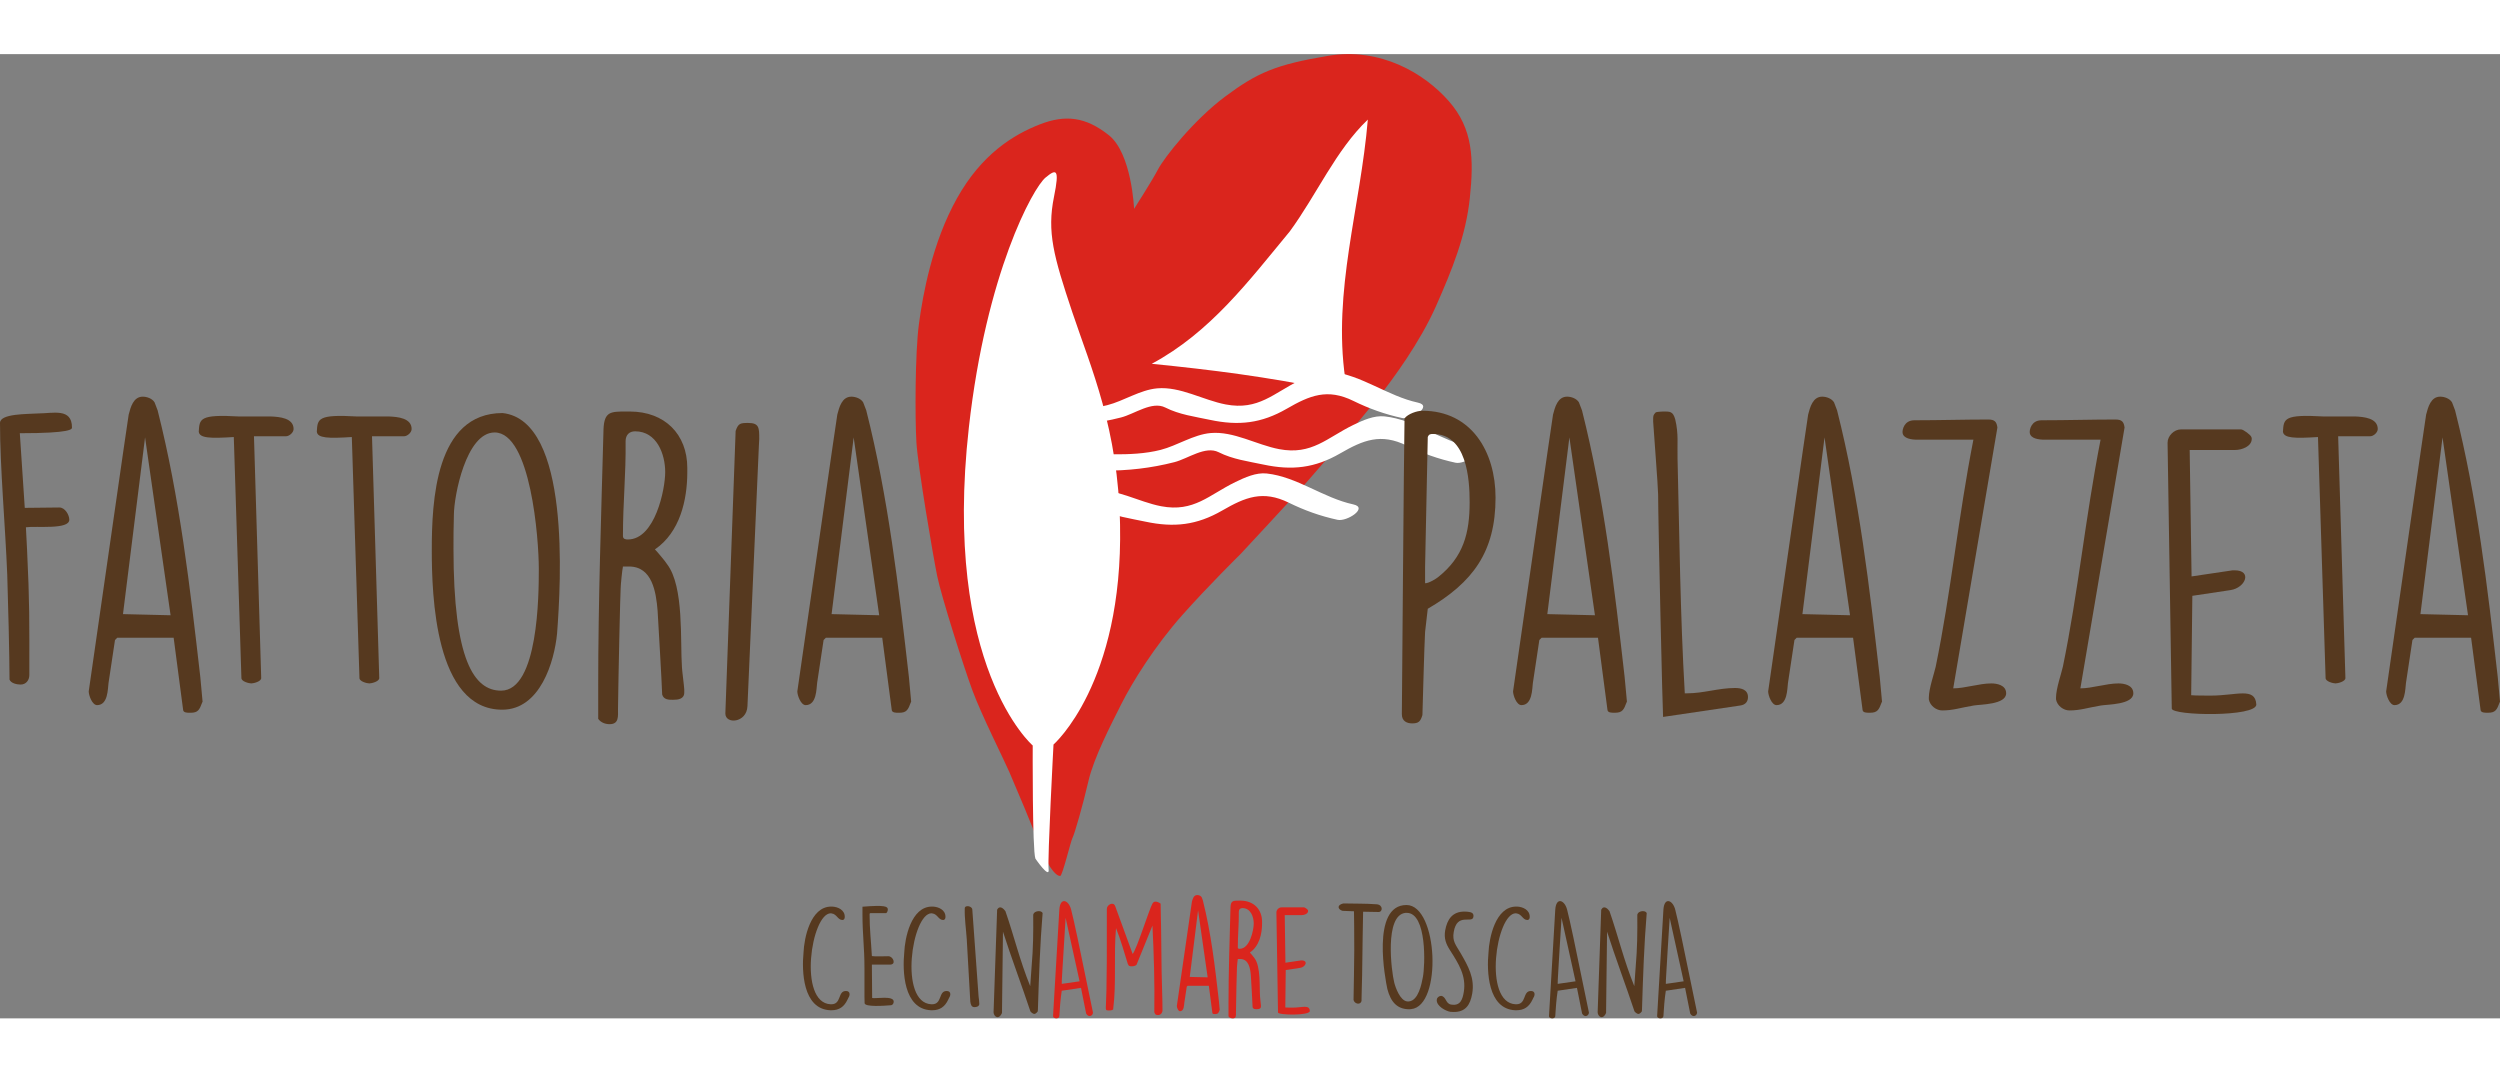 <?xml version="1.0" encoding="UTF-8"?>
<!DOCTYPE svg PUBLIC "-//W3C//DTD SVG 1.1//EN" "http://www.w3.org/Graphics/SVG/1.1/DTD/svg11.dtd">
<!-- Creator: CorelDRAW -->
<svg xmlns="http://www.w3.org/2000/svg" xml:space="preserve" width="1000px" height="429px" style="shape-rendering:geometricPrecision; text-rendering:geometricPrecision; image-rendering:optimizeQuality; fill-rule:evenodd; clip-rule:evenodd"
viewBox="0 0 980.681 378.245"
 xmlns:xlink="http://www.w3.org/1999/xlink">
 <rect x="0" y="0" width="980.681" height="378.245" fill="#808080" stroke="none"/>
 <defs>
  <style type="text/css">
   <![CDATA[
    .fil1 {fill:#56391F;fill-rule:nonzero}
    .fil0 {fill:#DA251D;fill-rule:nonzero}
    .fil2 {fill:white;fill-rule:nonzero}
   ]]>
  </style>
 </defs>
 <g id="Livello_x0020_1">
  <path class="fil0" d="M452.077 341.845l-6.08 14.965c-0.112,1.125 -2.755,1.237 -3.209,0.731 -0.055,-0.056 -0.335,-0.504 -0.391,-0.678 -1.461,-4.722 -2.76,-9.397 -4.613,-14.008 -0.957,10.579 0.218,21.381 -1.131,31.901 -0.616,0.395 -1.069,0.395 -1.741,0.395 -1.176,0 -1.126,-0.283 -1.126,-1.35 0,-1.8 0.504,-2.984 0.392,-38.482 0,-1.688 2.592,-2.987 3.269,-1.125l6.859 18.788c1.629,-1.856 6.528,-17.663 7.771,-19.751 0.56,-1.12 1.797,-0.953 3.203,0 0.055,0 0.335,18.573 0.391,26.5 0.062,5.008 0.341,10.24 0.341,15.304 0,1.014 -0.678,1.914 -1.746,1.914 -0.902,0 -1.126,-0.227 -1.462,-1.125 0.168,-11.365 -0.168,-22.674 -0.728,-33.98z"/>
  <path class="fil0" d="M465.86 365.471l-0.33 0.341 -0.957 6.357c-0.118,0.843 -0.061,3.262 -1.691,3.262 -0.733,0 -1.243,-1.464 -1.243,-2.024 5.856,-40.792 5.912,-40.901 5.912,-40.901 0.274,-1.071 0.672,-2.644 2.083,-2.644 0.616,0 1.4,0.279 1.741,0.842l0.454 1.181c3.258,12.882 4.786,26.104 6.298,39.381l0.336 3.661c0,0.056 -0.057,0.056 -0.057,0.109 -0.391,1.072 -0.616,1.52 -1.69,1.52l-0.162 0c-0.341,0 -0.907,0 -0.963,-0.395l-1.394 -10.691 -8.337 0zm0.851 -3.485l0 0 7.021 0.167 -3.763 -26.277 -3.258 26.11z"/>
  <path class="fil0" d="M481.906 372.733c0,-12.661 0.449,-25.429 0.784,-38.093 0.112,-2.587 1.064,-2.587 3.32,-2.587l0.566 0c5.178,0 8.498,3.376 8.498,8.325l0 0.622c0,4.106 -1.075,8.89 -4.786,11.421 0.274,0.283 1.573,1.802 1.803,2.192 2.53,3.323 1.908,11.369 2.194,15.248 0,0.339 0.336,2.925 0.336,3.261l0 0.453c0,0.955 -0.902,1.067 -1.629,1.067l-0.068 0c-0.605,0 -1.344,0 -1.567,-0.784 -0.056,-1.856 -0.566,-10.463 -0.678,-12.378 -0.223,-2.755 -0.789,-6.526 -4.216,-6.526l-0.907 0c-0.106,0.504 -0.336,2.755 -0.336,3.262 -0.056,0.509 -0.335,12.997 -0.391,17.778 0,1.072 0.168,2.251 -1.238,2.251 -0.622,0 -1.294,-0.221 -1.685,-0.79l0 -4.722zm4.384 -21.775l0 0c3.998,0 5.515,-7.371 5.515,-9.957 0,-2.646 -1.243,-6.022 -4.446,-6.022 -0.845,0 -1.405,0.509 -1.405,1.462 0.056,4.896 -0.397,9.003 -0.397,14.014 0,0.447 0.397,0.504 0.733,0.504z"/>
  <path class="fil0" d="M500.701 336.666c0,-1.01 0.957,-1.968 1.965,-1.968l8.896 0c0.331,0 1.462,0.842 1.518,1.125 0.056,0.113 0.056,0.168 0.056,0.28 0,1.125 -1.522,1.634 -2.425,1.634l-6.746 0 0.274 18.677 6.086 -0.898 0.279 0c2.643,0 1.63,2.586 -0.621,2.923l-5.627 0.843 -0.168 14.685c0.504,0.059 2.419,0.059 2.929,0.059 3.773,0 6.522,-1.294 6.69,1.294 0.118,1.914 -12.484,1.688 -12.484,0.616l-0.622 -39.269z"/>
  <path class="fil1" d="M531.241 351.453c0,-4.306 -0.056,-15.159 -0.112,-15.218l-4.473 -0.167c-1.791,-0.501 -2.464,-2.237 0.274,-2.909 4.368,0.115 8.622,0 13.145,0.336 2.52,0.224 2.357,3.024 0.734,3.024l-6.102 -0.109c-0.05,0.053 -0.28,17.79 -0.387,25.004 0,2.295 -0.229,6.603 -0.229,9.288l0 0.728c-0.442,1.679 -2.738,1.176 -3.136,-0.392 0.062,-3.975 0.286,-15.553 0.286,-19.584z"/>
  <path class="fil1" d="M551.721 333.777c12.418,0 14.098,39.776 1.792,40.839 -0.224,0 -0.453,0.056 -0.666,0.056 -4.709,0 -7.284,-2.797 -8.622,-7.945 -0.728,-3.356 -6.545,-32.95 7.497,-32.95zm-4.81 30.375l0 0c0.443,1.851 2.296,7.161 5.09,7.444 0.279,0.055 0.503,0 0.671,0 3.746,-0.336 4.977,-6.884 5.481,-9.509 0.896,-4.476 1.623,-25.233 -6.32,-25.233l-0.442 0c-8.449,0.781 -5.543,23.217 -4.48,27.298z"/>
  <path class="fil1" d="M565.326 369.416c2.066,0.335 1.674,3.076 3.913,3.413 3.639,0.613 4.474,-1.96 4.977,-4.98 1.008,-6.321 -2.066,-11.08 -5.42,-16.337 -1.573,-2.46 -2.413,-4.587 -1.903,-7.723 0.778,-4.417 2.906,-7.438 7.553,-7.438 0.392,0 0.778,0 1.232,0.059 1.505,0.162 2.57,0.498 2.29,2.066 -0.504,2.74 -6.433,-1.904 -7.715,5.931 -0.622,3.581 0.834,5.034 2.733,8.284 2.973,5.142 5.542,9.733 4.535,15.771 -0.778,4.588 -2.681,7.275 -7.217,7.275 -0.448,0 -0.896,0 -1.343,-0.056 -1.96,-0.335 -5.369,-2.239 -5.369,-4.529 0,-0.115 0.056,-0.283 0.056,-0.392 0.056,-0.675 0.896,-1.344 1.679,-1.344z"/>
  <path class="fil1" d="M594.758 334.391l0.386 0c2.239,0.114 4.927,1.288 4.927,4.025 0,0.562 -0.168,1.238 -0.952,1.238 -1.842,-0.059 -2.121,-2.296 -4.193,-2.578 -0.061,0 -0.168,-0.054 -0.342,-0.054 -7.659,0 -12.921,35.132 -0.05,35.691l0.28 0c4.031,0 2.463,-5.201 5.654,-5.201l0.162 0c0.784,0 1.344,0.448 1.344,1.232 -0.056,1.008 -0.336,1.008 -0.84,2.181 -1.288,2.743 -3.247,4.137 -6.27,4.137l-0.498 0c-10.8,-0.499 -11.192,-15.438 -10.464,-22.711 0.224,-5.428 2.631,-17.96 10.856,-17.96z"/>
  <path class="fil1" d="M610.086 335.623c0.342,-5.148 3.695,-3.805 4.653,0 1.394,5.593 2.458,10.688 8.554,40.338 0,1.228 -1.679,2.183 -2.681,0.391l-2.016 -10.072 -7.553 1.123c-0.448,2.626 -0.845,7.606 -0.957,9.955 -0.106,1.343 -2.513,1.007 -2.458,0l2.458 -41.735zm1.069 26.07l0 0c-0.056,0.395 -0.112,2.576 -0.112,3.02l6.993 -1.005 -5.486 -24.897c-0.219,3.412 -1.226,19.414 -1.395,22.882z"/>
  <path class="fil1" d="M628.109 335.623c1.069,-2.013 2.687,-0.224 3.247,0.56 3.359,9.624 5.654,19.414 9.736,29.429l0.56 -7.832c0.616,-7.052 0.672,-13.151 0.616,-20.198 0.224,-0.951 1.232,-1.399 2.127,-1.399 0.672,0 1.232,0.167 1.568,0.725 -1.008,12.084 -1.456,24.953 -1.853,37.824l-0.05 0.726c-0.117,0.279 -0.845,1.06 -1.344,1.06 -0.504,0 -1.344,-0.669 -1.567,-1.06 -3.471,-10.464 -7.385,-20.701 -10.738,-31.218l-0.392 31.889c-1.288,2.906 -3.247,1.397 -3.303,-0.28l1.395 -40.226z"/>
  <path class="fil1" d="M652.513 335.623c0.33,-5.148 3.684,-3.805 4.642,0 1.394,5.593 2.458,10.688 8.56,40.338 0,1.228 -1.68,2.183 -2.687,0.391l-2.015 -10.072 -7.553 1.123c-0.448,2.626 -0.84,7.606 -0.947,9.955 -0.112,1.343 -2.52,1.007 -2.464,0l2.464 -41.735zm1.064 26.07l0 0c-0.061,0.395 -0.117,2.576 -0.117,3.02l6.992 -1.005 -5.481 -24.897c-0.224,3.412 -1.226,19.414 -1.395,22.882z"/>
  <path class="fil1" d="M326.063 334.391l0.391 0c2.235,0.114 4.922,1.288 4.922,4.025 0,0.562 -0.168,1.238 -0.952,1.238 -1.842,-0.059 -2.127,-2.296 -4.199,-2.578 -0.05,0 -0.162,-0.054 -0.331,-0.054 -7.67,0 -12.927,35.132 -0.056,35.691l0.28 0c4.025,0 2.463,-5.201 5.649,-5.201l0.168 0c0.783,0 1.338,0.448 1.338,1.232 -0.051,1.008 -0.331,1.008 -0.834,2.181 -1.288,2.743 -3.248,4.137 -6.265,4.137l-0.504 0c-10.8,-0.499 -11.191,-15.438 -10.463,-22.711 0.224,-5.428 2.631,-17.96 10.856,-17.96z"/>
  <path class="fil1" d="M339.102 369.528l0 -11.08c0,-8 -0.784,-13.148 -0.784,-21.149l0 -2.852c8.953,-0.728 9.955,-0.112 9.955,1.12 0,0.392 -0.274,1.228 -0.666,1.399l-6.097 0c-0.392,0 -0.392,0.277 -0.392,0.446 0,5.931 0.56,10.299 0.896,16.396 0.84,0.224 5.536,0.056 6.489,0.056 1.898,0.053 3.19,3.297 0.61,3.297l-7.099 0 0.106 13.095c1.344,0.336 8.454,-1.064 8.454,1.397 0,0.67 -0.341,1.344 -1.064,1.456l-0.279 0c-2.077,0.165 -10.016,0.781 -10.072,-0.84l-0.056 -2.74z"/>
  <path class="fil1" d="M365.567 334.391l0.397 0c2.239,0.114 4.921,1.288 4.921,4.025 0,0.562 -0.168,1.238 -0.952,1.238 -1.847,-0.059 -2.127,-2.296 -4.193,-2.578 -0.056,0 -0.174,-0.054 -0.336,-0.054 -7.664,0 -12.927,35.132 -0.05,35.691l0.275 0c4.025,0 2.458,-5.201 5.649,-5.201l0.168 0c0.783,0 1.339,0.448 1.339,1.232 -0.05,1.008 -0.331,1.008 -0.835,2.181 -1.288,2.743 -3.252,4.137 -6.264,4.137l-0.504 0c-10.801,-0.499 -11.192,-15.438 -10.464,-22.711 0.224,-5.428 2.626,-17.96 10.85,-17.96z"/>
  <path class="fil1" d="M381.405 335.513l2.464 34.124c0.113,1.064 0.286,1.96 0.286,2.968 -0.061,0.895 -0.952,1.232 -1.909,1.232 -1.226,0 -1.45,-1.067 -1.623,-2.127l-1.394 -24.561c-0.275,-4.028 -0.896,-8.056 -0.783,-12.084 0.061,-1.4 2.855,-0.896 2.96,0.45z"/>
  <path class="fil1" d="M391.147 335.623c1.064,-2.013 2.682,-0.224 3.242,0.56 3.359,9.624 5.649,19.414 9.736,29.429l0.554 -7.832c0.621,-7.052 0.683,-13.151 0.621,-20.198 0.218,-0.951 1.238,-1.399 2.127,-1.399 0.672,0 1.226,0.167 1.562,0.725 -1.002,12.084 -1.45,24.953 -1.847,37.824l-0.056 0.726c-0.106,0.279 -0.834,1.06 -1.338,1.06 -0.504,0 -1.344,-0.669 -1.567,-1.06 -3.471,-10.464 -7.385,-20.701 -10.744,-31.218l-0.386 31.889c-1.288,2.906 -3.247,1.397 -3.303,-0.28l1.4 -40.226z"/>
  <path class="fil0" d="M415.546 335.623c0.33,-5.148 3.689,-3.805 4.641,0 1.399,5.593 2.464,10.688 8.554,40.338 0,1.228 -1.673,2.183 -2.676,0.391l-2.016 -10.072 -7.553 1.123c-0.448,2.626 -0.839,7.606 -0.951,9.955 -0.113,1.343 -2.52,1.007 -2.464,0l2.464 -41.735zm1.058 26.07l0 0c-0.056,0.395 -0.106,2.576 -0.106,3.02l6.993 -1.005 -5.481 -24.897c-0.229,3.412 -1.231,19.414 -1.405,22.882z"/>
  <path class="fil0" d="M444.871 60.684c0,0 -0.885,-21.734 -9.927,-28.903 -9.047,-7.169 -16.991,-8.163 -27.141,-4.19 -10.15,3.973 -22.725,11.586 -32.438,29.018 -9.708,17.428 -13.341,37.617 -14.893,49.2 -1.545,11.584 -1.545,37.063 -0.991,46.44 0.555,9.38 6.506,44.459 8.163,52.515 1.652,8.051 10.257,35.187 13.79,44.786 3.533,9.602 12.423,27.248 14.517,32.105 2.1,4.855 10.19,23.927 11.075,27.012 0.879,3.088 5.755,13.73 8.851,13.73 0.89,0 4.154,-13.784 4.876,-15.06 0.723,-1.273 4.104,-12.989 6.198,-22.139 2.094,-9.157 8.812,-22.064 12.843,-30.118 4.429,-8.857 13.348,-23.071 23.941,-34.988 10.592,-11.913 22.948,-24.045 22.948,-24.045 0,0 19.742,-21.183 25.592,-27.803 5.851,-6.621 22.059,-25.597 28.127,-33.208 6.075,-7.615 16.661,-22.067 22.949,-36.299 6.288,-14.231 11.695,-27.472 13.241,-42.473 1.546,-15.004 1.327,-26.913 -8.274,-37.838 -9.596,-10.921 -26.813,-21.18 -47.331,-17.759 -20.514,3.42 -27.797,6.617 -40.265,15.883 -12.469,9.266 -24.052,24.046 -26.476,28.684 -2.429,4.633 -9.372,15.45 -9.372,15.45z"/>
  <path class="fil2" d="M406.168 315.593c0,0 5.649,8.247 5.178,4.157 -0.47,-4.083 1.915,-48.922 1.915,-48.922 0,0 27.327,-23.836 26.106,-86.256 -0.734,-37.726 -11.332,-61.263 -18.722,-83.307 -7.379,-22.052 -9.988,-31.503 -7.188,-45.312 2.256,-11.128 0.912,-11.024 -3.32,-7.533 -4.927,4.062 -23.29,37.485 -30.07,97.942 -10.582,94.188 25.041,124.843 25.041,124.843 0,0 -0.178,41.376 1.059,44.388z"/>
  <path class="fil2" d="M411.918 145.844c9.456,0.07 18.672,-0.968 27.836,-3.319 5.325,-1.364 12.144,-6.534 17.355,-3.9 5.515,2.794 11.55,3.566 17.541,4.84 11.259,2.399 20.177,1.375 30.109,-4.364 9.081,-5.251 15.95,-8.068 26.145,-3.063 6.159,3.026 12.419,5.257 19.131,6.707 3.661,0.798 12.165,-4.745 6.164,-6.043 -11.836,-2.565 -22.008,-10.811 -33.95,-12.13 -4.199,-0.465 -8.649,1.576 -12.295,3.342 -10.323,5.009 -16.275,11.959 -29.146,9.504 -8.885,-1.702 -17.826,-7.124 -26.885,-6.312 -6.712,0.602 -13.095,4.943 -19.567,6.598 -5.951,1.532 -12.474,1.786 -18.599,1.744 -4.227,-0.033 -10.795,6.35 -3.841,6.396z"/>
  <path class="fil2" d="M432.851 163.379c9.457,0.071 18.677,-0.971 27.842,-3.323 5.324,-1.362 12.143,-6.53 17.356,-3.893 5.52,2.791 11.549,3.564 17.541,4.837 11.258,2.396 20.183,1.375 30.109,-4.367 9.087,-5.249 15.95,-8.067 26.146,-3.06 6.159,3.024 12.418,5.257 19.13,6.71 3.661,0.79 12.166,-4.75 6.164,-6.049 -11.84,-2.558 -22.002,-10.807 -33.95,-12.126 -4.199,-0.465 -8.644,1.573 -12.294,3.342 -10.324,5.005 -16.269,11.959 -29.141,9.5 -8.891,-1.699 -17.831,-7.121 -26.89,-6.309 -6.713,0.605 -13.095,4.941 -19.567,6.598 -5.951,1.531 -12.473,1.786 -18.598,1.741 -4.227,-0.031 -10.794,6.352 -3.847,6.399z"/>
  <path class="fil2" d="M386.59 185.779c9.451,0.064 18.677,-0.971 27.842,-3.32 5.318,-1.369 12.144,-6.533 17.349,-3.9 5.515,2.791 11.55,3.56 17.546,4.84 11.254,2.396 20.178,1.372 30.104,-4.364 9.087,-5.251 15.956,-8.073 26.146,-3.068 6.158,3.026 12.418,5.263 19.131,6.712 3.656,0.793 12.166,-4.75 6.164,-6.046 -11.836,-2.561 -22.009,-10.808 -33.95,-12.127 -4.205,-0.467 -8.645,1.577 -12.295,3.34 -10.324,5.005 -16.27,11.961 -29.141,9.504 -8.885,-1.699 -17.826,-7.121 -26.884,-6.309 -6.713,0.601 -13.095,4.938 -19.573,6.598 -5.952,1.529 -12.474,1.786 -18.604,1.744 -4.222,-0.033 -10.789,6.346 -3.835,6.397z"/>
  <path class="fil2" d="M521.209 131.563c-24.209,-4.984 -45.512,-7.684 -69.412,-10.089 23.016,-12.362 38.094,-32.52 54.15,-51.933 10.531,-14.369 18.056,-31.878 30.613,-43.865 -2.877,34.442 -13.839,67.231 -8.862,101.614l-6.488 4.273z"/>
  <path class="fil1" d="M549.912 258.354c0.156,-17.328 0.751,-97.993 1.047,-115.472 1.349,-1.791 4.926,-2.99 7.02,-2.99 19.265,0 28.683,16.138 28.683,34.062 0,21.362 -8.964,33.312 -26.588,43.619l-1.053 9.111c-0.291,4.924 -0.896,27.784 -1.042,32.562 -0.75,2.542 -1.495,3.289 -4.037,3.289 -2.082,0 -4.031,-0.893 -4.031,-3.581l0 -0.601zm9.109 -57.207l0 0 0 6.419c1.645,0 4.787,-2.097 5.083,-2.394 10.011,-7.914 12.396,-17.331 12.396,-29.427 0,-9.265 -1.193,-26.742 -14.327,-26.742 -0.902,0 -1.657,0 -2.099,1.195l-1.053 50.947z"/>
  <path class="fil1" d="M604.734 228.925l-0.89 0.896 -2.542 16.88c-0.303,2.239 -0.152,8.667 -4.485,8.667 -1.942,0 -3.286,-3.886 -3.286,-5.378 15.536,-108.303 15.681,-108.602 15.681,-108.602 0.751,-2.835 1.792,-7.024 5.526,-7.024 1.651,0 3.734,0.744 4.63,2.239l1.203 3.138c8.656,34.213 12.693,69.319 16.723,104.574l0.902 9.702c0,0.151 -0.151,0.151 -0.151,0.305 -1.047,2.833 -1.64,4.031 -4.485,4.031l-0.443 0c-0.895,0 -2.396,0 -2.542,-1.048l-3.734 -28.382 -22.108 0zm2.239 -9.258l0 0 18.677 0.446 -10.022 -69.764 -8.655 69.318z"/>
  <path class="fil1" d="M652.379 260c-0.151,0 -1.943,-77.082 -1.943,-87.243 0,-2.839 -1.791,-25.695 -1.943,-28.528l0 -1.048c0,-1.201 0,-1.646 1.047,-2.687 0.453,-0.156 2.239,-0.302 2.839,-0.302 2.687,0 3.885,-0.145 4.781,3.138 1.344,5.819 0.75,9.411 0.89,15.236 0.757,30.47 1.048,61.394 2.845,92.167l1.041 0c6.276,0 12.256,-2.085 18.672,-2.085 2.396,0 5.078,0.593 5.078,3.58 0,1.643 -0.896,2.987 -2.985,3.284l-30.322 4.487z"/>
  <path class="fil1" d="M704.804 228.925l-0.89 0.896 -2.548 16.88c-0.296,2.239 -0.145,8.667 -4.479,8.667 -1.943,0 -3.287,-3.886 -3.287,-5.378 15.536,-108.303 15.687,-108.602 15.687,-108.602 0.745,-2.835 1.792,-7.024 5.526,-7.024 1.64,0 3.734,0.744 4.63,2.239l1.193 3.138c8.667,34.213 12.704,69.319 16.735,104.574l0.895 9.702c0,0.151 -0.151,0.151 -0.151,0.305 -1.042,2.833 -1.647,4.031 -4.479,4.031l-0.453 0c-0.89,0 -2.385,0 -2.537,-1.048l-3.734 -28.382 -22.109 0zm2.239 -9.258l0 0 18.672 0.446 -10.004 -69.764 -8.667 69.318z"/>
  <path class="fil1" d="M756.63 252.38c0,-3.44 2.094,-9.414 2.693,-12.099 5.974,-28.981 8.812,-58.561 14.786,-89.034l-21.963 0c-2.385,0 -5.52,-0.451 -5.823,-2.69 -0.145,-1.195 0.604,-4.93 4.636,-4.93 10.15,0 19.265,-0.297 28.979,-0.297 2.542,0 3.286,0.899 3.588,3.135l-17.328 102.324c4.625,0 10.156,-1.935 14.932,-1.935 2.094,0 5.828,0.591 5.828,3.88 0,4.482 -10.156,4.333 -12.692,4.779 -5.386,0.898 -8.068,1.942 -12.407,1.942 -2.239,0 -4.781,-1.786 -5.229,-4.328l0 -0.748z"/>
  <path class="fil1" d="M806.52 252.38c0,-3.44 2.093,-9.414 2.693,-12.099 5.973,-28.981 8.818,-58.561 14.785,-89.034l-21.958 0c-2.391,0 -5.526,-0.451 -5.823,-2.69 -0.151,-1.195 0.599,-4.93 4.625,-4.93 10.167,0 19.276,-0.297 28.984,-0.297 2.542,0 3.286,0.899 3.583,3.135l-17.334 102.324c4.636,0 10.167,-1.935 14.943,-1.935 2.094,0 5.828,0.591 5.828,3.88 0,4.482 -10.155,4.333 -12.697,4.779 -5.375,0.898 -8.073,1.942 -12.395,1.942 -2.239,0 -4.781,-1.786 -5.235,-4.328l0 -0.748z"/>
  <path class="fil1" d="M850.278 152.439c0,-2.684 2.548,-5.228 5.235,-5.228l23.603 0c0.896,0 3.881,2.245 4.025,2.989 0.152,0.3 0.152,0.448 0.152,0.744 0,2.991 -4.025,4.334 -6.417,4.334l-17.926 0 0.745 49.603 16.135 -2.398 0.744 0c7.016,0 4.333,6.873 -1.64,7.768l-14.938 2.239 -0.453 38.992c1.344,0.151 6.428,0.151 7.766,0.151 10.011,0 17.334,-3.437 17.781,3.435 0.297,5.078 -33.166,4.482 -33.166,1.644l-1.647 -104.272z"/>
  <path class="fil1" d="M909.282 150.2c-9.254,0.597 -13.437,0.448 -13.745,-2.094 0.307,-5.075 0.307,-6.869 15.832,-5.974l12.553 0c3.286,0.154 8.806,0.599 8.806,4.93 0,1.346 -1.635,2.841 -2.979,2.841l-12.552 0 2.844 94.857c0,1.344 -2.991,2.094 -3.886,2.094 -0.901,0 -3.886,-0.75 -3.886,-2.094l-2.989 -94.56z"/>
  <path class="fil1" d="M947.224 228.925l-0.89 0.896 -2.542 16.88c-0.302,2.239 -0.151,8.667 -4.485,8.667 -1.943,0 -3.286,-3.886 -3.286,-5.378 15.537,-108.303 15.688,-108.602 15.688,-108.602 0.744,-2.835 1.792,-7.024 5.525,-7.024 1.647,0 3.735,0.744 4.63,2.239l1.193 3.138c8.667,34.213 12.704,69.319 16.735,104.574l0.89 9.702c0,0.151 -0.146,0.151 -0.146,0.305 -1.041,2.833 -1.64,4.031 -4.479,4.031l-0.442 0c-0.901,0 -2.396,0 -2.547,-1.048l-3.729 -28.382 -22.114 0zm2.245 -9.258l0 0 18.665 0.446 -9.999 -69.764 -8.666 69.318z"/>
  <path class="fil1" d="M2.839 204.131c-0.751,-18.823 -2.839,-42.127 -2.839,-59.452 0,-3.739 10.755,-3.437 15.088,-3.739 5.678,0 13.146,-2.24 13.146,5.529 0,0.597 0,2.239 -20.463,2.239l1.943 29.281 13.587 -0.148c2.245,0 3.886,2.987 3.886,4.781 0,4.031 -12.994,2.39 -17.026,2.987l0.448 8.667c1.042,21.513 0.896,27.78 0.896,49.29 0,2.097 -1.344,3.734 -3.431,3.734 -1.35,0 -3.746,-0.445 -4.339,-1.94 0,-8.513 -0.594,-32.861 -0.896,-41.229z"/>
  <path class="fil1" d="M46.004 228.927l-0.896 0.899 -2.537 16.876c-0.302,2.245 -0.151,8.665 -4.485,8.665 -1.942,0 -3.286,-3.886 -3.286,-5.375 15.536,-108.299 15.681,-108.602 15.681,-108.602 0.75,-2.838 1.797,-7.023 5.532,-7.023 1.645,0 3.734,0.75 4.624,2.242l1.198 3.141c8.666,34.205 12.703,69.311 16.734,104.566l0.896 9.711c0,0.148 -0.151,0.148 -0.151,0.296 -1.042,2.838 -1.64,4.037 -4.48,4.037l-0.453 0c-0.89,0 -2.385,0 -2.536,-1.05l-3.729 -28.382 -22.114 0zm2.239 -9.261l0 0 18.672 0.449 -10.011 -69.761 -8.661 69.312z"/>
  <path class="fil1" d="M91.711 150.202c-9.26,0.596 -13.448,0.451 -13.744,-2.088 0.296,-5.08 0.296,-6.872 15.832,-5.974l12.547 0c3.291,0.143 8.823,0.594 8.823,4.925 0,1.343 -1.651,2.838 -2.995,2.838l-12.547 0 2.838 94.86c0,1.344 -2.995,2.091 -3.885,2.091 -0.902,0 -3.88,-0.747 -3.88,-2.091l-2.99 -94.561z"/>
  <path class="fil1" d="M138.011 150.202c-9.254,0.596 -13.442,0.451 -13.733,-2.088 0.291,-5.08 0.291,-6.872 15.832,-5.974l12.547 0c3.281,0.143 8.812,0.594 8.812,4.925 0,1.343 -1.639,2.838 -2.989,2.838l-12.553 0 2.844 94.86c0,1.344 -2.995,2.091 -3.885,2.091 -0.891,0 -3.881,-0.747 -3.881,-2.091l-2.995 -94.561z"/>
  <path class="fil1" d="M197.166 140.794c26.739,2.987 22.854,66.627 21.358,86.491 -1.046,10.908 -6.572,29.876 -21.51,29.876 -26.436,0 -27.635,-45.108 -27.635,-62.592 0,-18.969 1.344,-53.776 27.786,-53.776zm-19.276 53.181l0 0c0,43.771 8.073,55.718 18.672,55.718 14.646,0 14.797,-37.944 14.797,-47.355l0 -0.597c0,-11.499 -3.141,-53.332 -17.334,-53.332 -11.197,0 -15.978,24.953 -15.978,32.419 -0.157,4.781 -0.157,8.963 -0.157,13.148z"/>
  <path class="fil1" d="M234.655 248.198c0,-33.614 1.187,-67.519 2.088,-101.133 0.297,-6.87 2.838,-6.87 8.818,-6.87l1.49 0c13.744,0 22.556,8.966 22.556,22.11l0 1.643c0,10.904 -2.838,23.601 -12.697,30.328 0.751,0.739 4.176,4.778 4.776,5.825 6.729,8.813 5.083,30.174 5.828,40.481 0,0.899 0.902,7.768 0.902,8.667l0 1.19c0,2.544 -2.391,2.835 -4.333,2.835l-0.151 0c-1.64,0 -3.583,0 -4.182,-2.086 -0.152,-4.93 -1.495,-27.786 -1.791,-32.869 -0.605,-7.314 -2.094,-17.325 -11.202,-17.325l-2.391 0c-0.302,1.344 -0.901,7.32 -0.901,8.667 -0.145,1.344 -0.896,34.507 -1.041,47.205 0,2.836 0.448,5.974 -3.286,5.974 -1.647,0 -3.432,-0.599 -4.479,-2.094l0 -12.547zm11.645 -57.811l0 0c10.61,0 14.64,-19.571 14.64,-26.44 0,-7.021 -3.28,-15.985 -11.801,-15.985 -2.235,0 -3.734,1.342 -3.734,3.886 0.156,12.994 -1.042,23.898 -1.042,37.192 0,1.201 1.042,1.347 1.937,1.347z"/>
  <path class="fil1" d="M288.569 147.815c1.047,-2.99 1.791,-3.136 4.933,-3.136 4.328,0 4.328,1.94 4.328,6.274 0,0.444 -0.141,2.388 -0.141,2.684l-4.484 102.177c-0.303,6.578 -8.667,7.17 -8.667,2.842l4.031 -110.842z"/>
  <path class="fil1" d="M323.975 228.927l-0.901 0.899 -2.542 16.876c-0.291,2.245 -0.152,8.665 -4.48,8.665 -1.942,0 -3.286,-3.886 -3.286,-5.375 15.536,-108.299 15.687,-108.602 15.687,-108.602 0.744,-2.838 1.792,-7.023 5.526,-7.023 1.651,0 3.734,0.75 4.624,2.242l1.204 3.141c8.661,34.205 12.692,69.311 16.729,104.566l0.891 9.711c0,0.148 -0.145,0.148 -0.145,0.296 -1.048,2.838 -1.635,4.037 -4.479,4.037l-0.448 0c-0.895,0 -2.396,0 -2.542,-1.05l-3.734 -28.382 -22.103 0zm2.234 -9.261l0 0 18.672 0.449 -10.011 -69.761 -8.661 69.312z"/>
 </g>
</svg>
